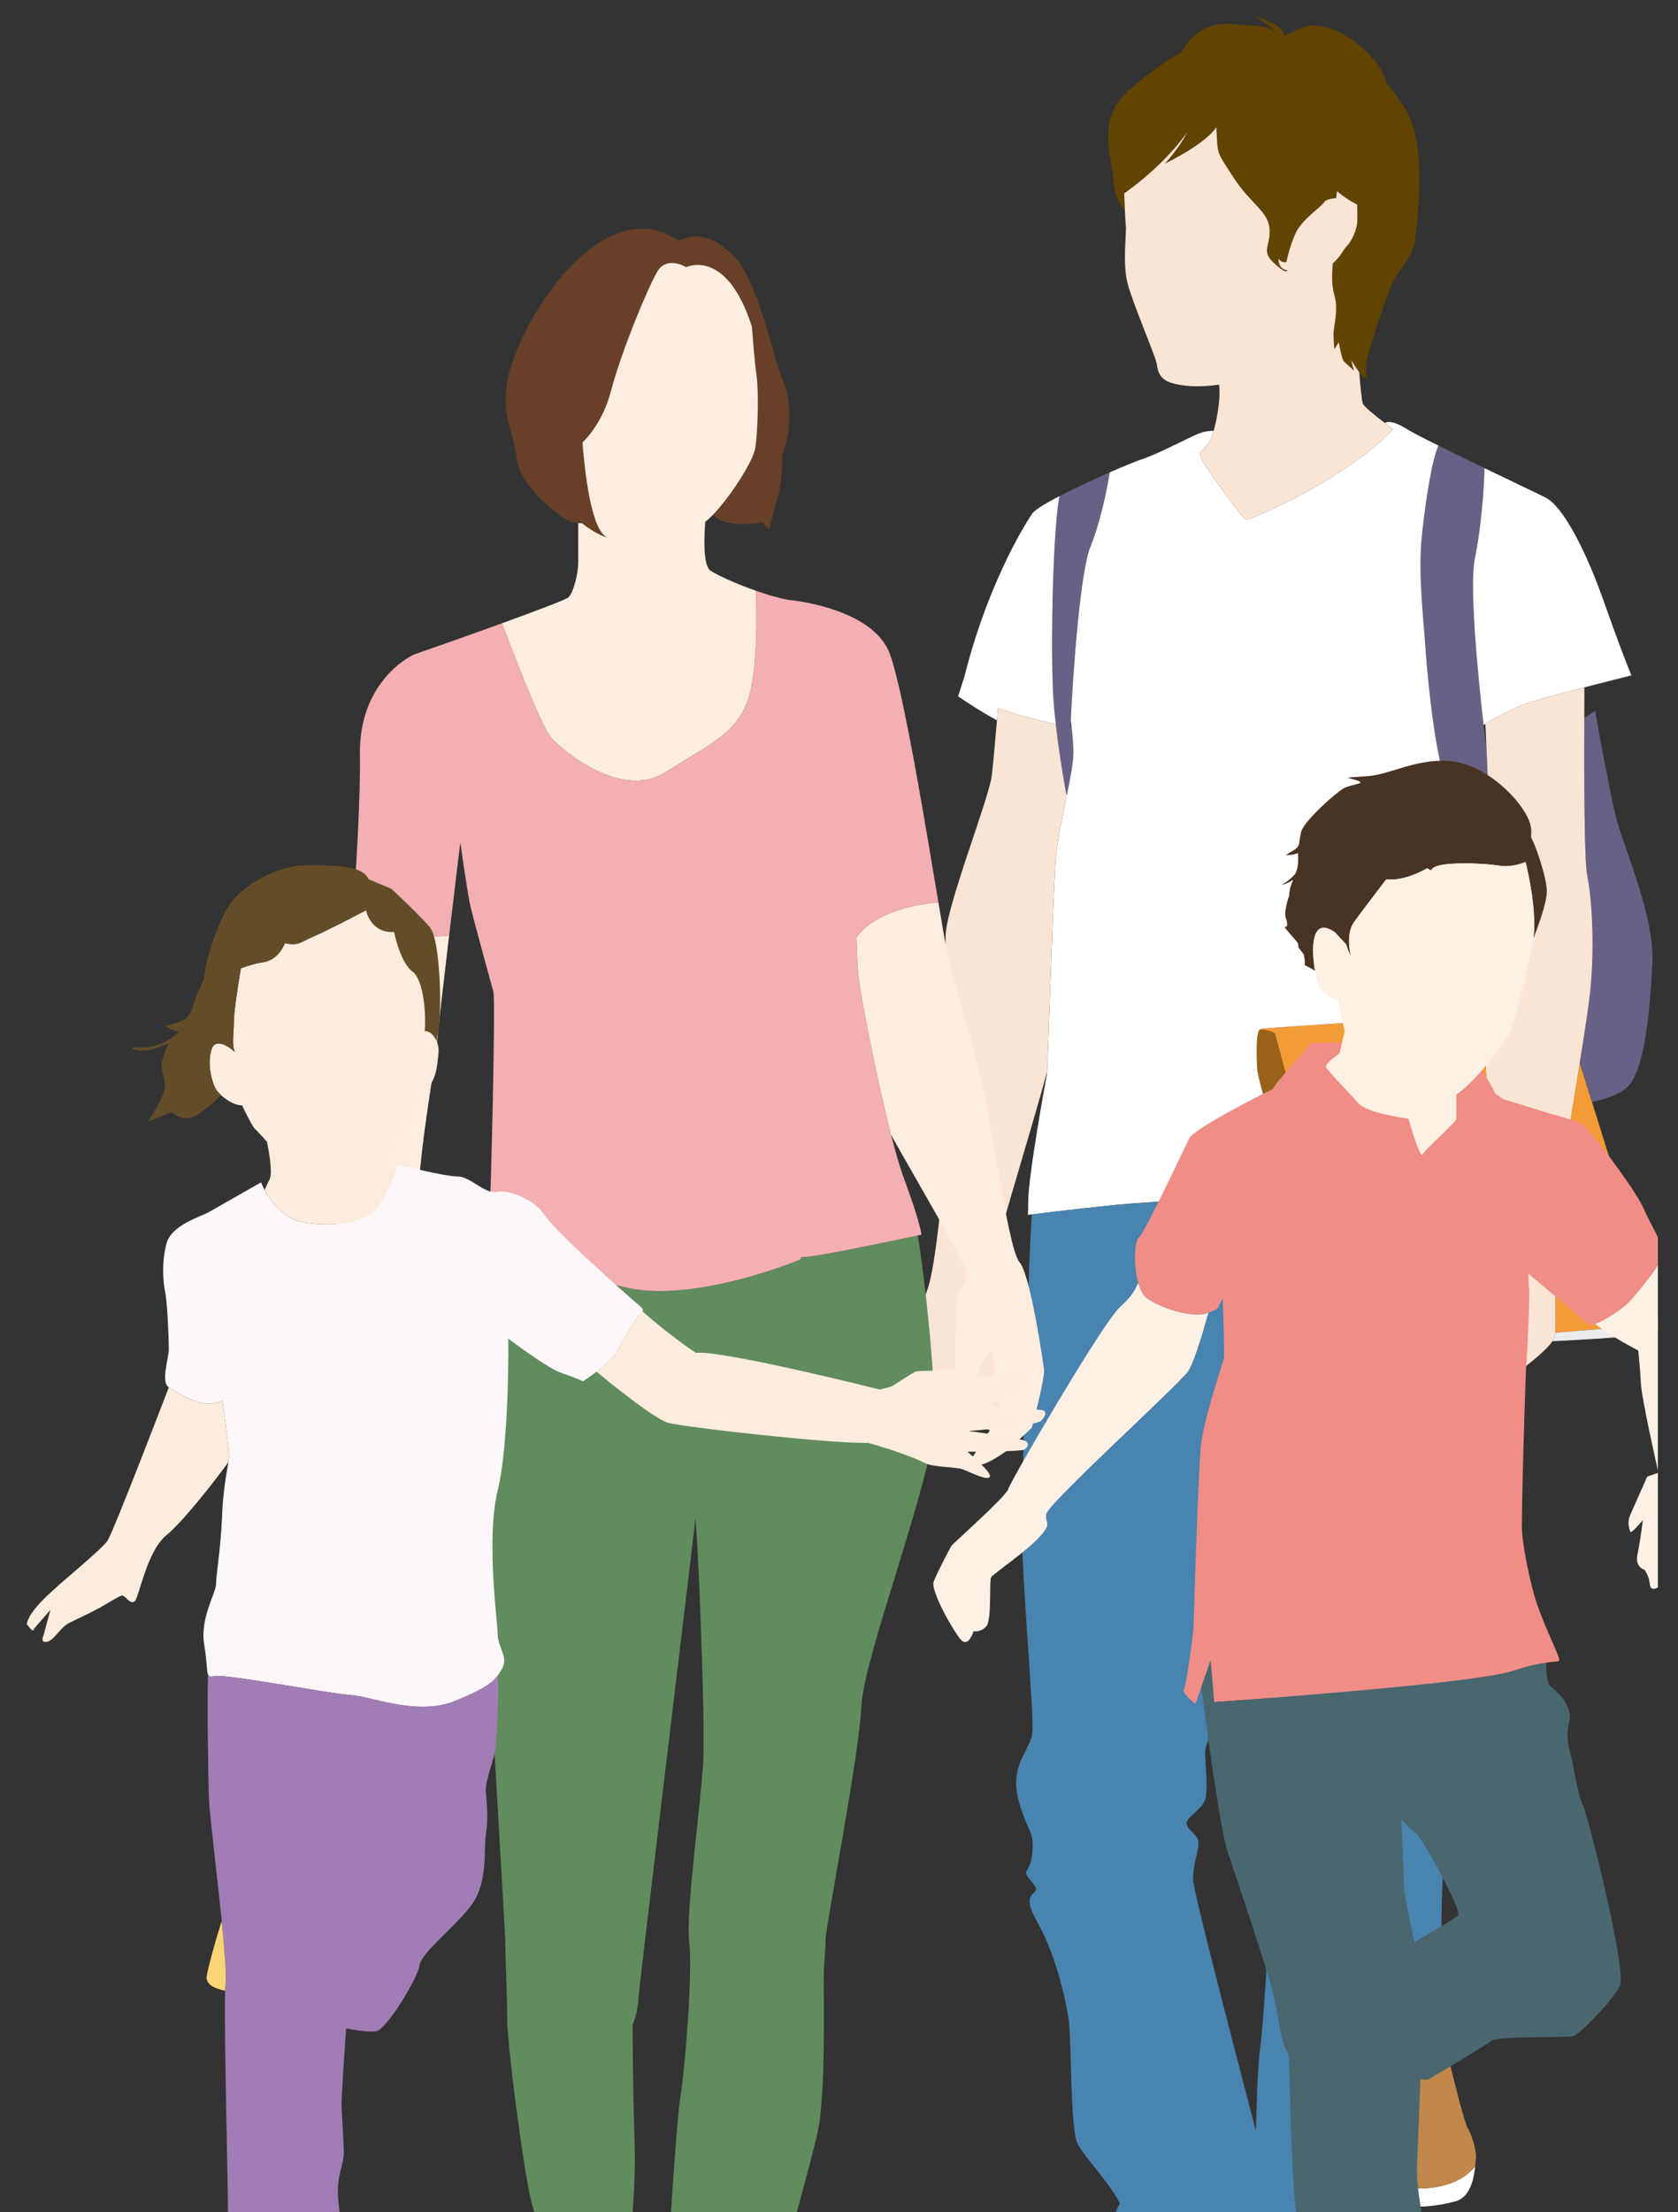 <?xml version="1.0" encoding="utf-8"?>
<!-- Generator: Adobe Illustrator 16.0.0, SVG Export Plug-In . SVG Version: 6.00 Build 0)  -->
<!DOCTYPE svg PUBLIC "-//W3C//DTD SVG 1.1//EN" "http://www.w3.org/Graphics/SVG/1.1/DTD/svg11.dtd">
<svg version="1.1" id="レイヤー_1" xmlns="http://www.w3.org/2000/svg" xmlns:xlink="http://www.w3.org/1999/xlink" x="0px"
	 y="0px" width="167px" height="220px" viewBox="0 0 167 220" enable-background="new 0 0 167 220" xml:space="preserve">
<rect x="0" y="0" width="167" height="220" fill="#333333" stroke="none"/>
<g>
	<defs>
		<rect id="SVGID_1_" x="-2" y="-4" width="167" height="224"/>
	</defs>
	<clipPath id="SVGID_2_">
		<use xlink:href="#SVGID_1_"  overflow="visible"/>
	</clipPath>
	<g clip-path="url(#SVGID_2_)">
		<g>
			<path fill="#F39C35" d="M165.121,131.678c-0.828-3.338-4.498-15.131-6.682-22.096c-0.504-1.612-0.925-2.967-1.221-3.887
				c-0.213,1.358-0.447,2.789-0.676,4.211c-0.92,5.554-1.838,11.037-1.838,11.721c0,1.194,0.15,9.335,0.09,10.903L165.121,131.678z"
				/>
			<path fill="#F39C35" d="M125.469,102.321c-0.055,0.015-0.102,0.052-0.143,0.117c0.912-0.103,1.554,0.35,1.554,0.35
				s3.171,11.71,5.61,20.782c1.512,5.654,2.744,10.289,2.744,10.421c0,0.257,4.688-0.163,7.275-0.415
				c0.185-1.43,0.537-3.322,0.705-3.555c0.271-0.357-0.168-4.506,0.621-5.485c0.791-0.966,3.709-3.97,3.972-4.94
				c0.269-0.973,0.618-1.678,0.618-4.762c0-2.07-0.634-8.363-0.836-13.982C143.256,101.115,125.781,102.213,125.469,102.321z"/>
		</g>
		<path fill="#614400" d="M111.887,19.225c0.016,0.441,0.034,1.057,0.063,1.633c-0.373-0.313-1.016-1.111-1.142-2.914
			c-0.178-2.563-1.678-6.004,1.413-8.834c1.736-1.579,3.702-2.979,5.396-3.973c0,0,0.009,0,0.009-0.005
			c0.516-1.022,2.139-3.337,5.896-2.64c2.475,0,3.18,0.445,3.535,0.875c-0.445-0.787-2.214-1.764-2.214-1.764
			s2.306,0.709,2.662,1.334c0.351,0.616,0.351,0.616,0.351,0.616s1.144-0.616,1.851-0.797c0.704-0.177,0.268-0.444,2.391,0
			c1.925,0.405,5.255,3.011,5.892,5.468c0.502,0.621,1.096,1.435,1.785,2.482c2.381,3.613,1.239,11.383,1.06,13.152
			c-0.177,1.768-1.589,2.738-2.382,4.592c-0.797,1.857-2.035,5.84-2.388,7.156c-0.349,1.328,0.177,1.861-0.177,1.945
			c-0.135,0.032-0.373-0.219-0.611-0.539c-0.396-0.521-0.803-1.23-0.803-1.23l0.264,1.064c0,0-0.702-0.625-0.967-0.885
			c-0.258-0.261-0.527-1.942-0.527-1.942l-0.438,0.701c0,0-0.093-0.786-0.093-1.493c0-0.703,0.531-2.475,0.093-3.887
			c-0.328-1.025-0.228-2.476-0.146-3.189c0.665-0.48,0.985-1.28,1.377-1.672c0.438-0.44,1.054-1.59,1.054-2.65
			c0-0.449,0-0.996-0.018-1.488c-0.44-0.218-1.2-0.643-2.008-1.332l-0.092,0.703c0,0-0.971,0-1.229,0.445
			c-0.269,0.438-2.21,1.672-2.825,3.085c-0.623,1.41-0.892,2.828-0.892,2.828s-0.52,0.091-0.788-0.354
			c0,1.152,0.879,1.152,0.879,1.152s0,0.526-1.324-0.708c-1.322-1.244-0.348-1.594-0.441-3.359
			c-0.091-1.771-1.855-2.475-3.624-5.207c-1.768-2.736-1.499-2.122-1.675-4.95c-1.025,1.626-4.868,3.507-5.105,3.622
			c0.161-0.188,1.449-1.602,2.189-3.094C115.914,16.309,112.709,18.652,111.887,19.225z"/>
		<path fill="#D3DCE0" d="M121.84,243.183c0.227-1.434,0.469-3.196,0.59-4.157c0.508-0.023,1.41-0.591,2.455-0.591
			c1.407,0,7.413,1.413,8.939,2.597c0.092,0.064,0.184,0.14,0.265,0.203v0.008c0.079,1.117,0.204,2.522,0.328,3.553
			c0.234,2.01,0.817,5.418,0.817,5.418l0.48,1.417c0,0-0.024,0.399-0.113,0.959c-1.594,0.015-4.75-0.063-7.78-0.842
			c-3.308-0.843-7.518-0.257-9.116-0.237c0.031-0.176,0.051-0.334,0.051-0.469c0-0.828,2.235-5.186,2.594-5.65
			C121.473,245.229,121.648,244.309,121.84,243.183z"/>
		<path fill="#9E9E9F" d="M127.821,251.747c3.03,0.778,6.187,0.856,7.78,0.842c-0.11,0.783-0.35,1.879-0.827,2.574
			c-2.715,1.177-14.37-0.356-15.544-0.94c-0.992-0.496-0.65-1.816-0.525-2.713C120.304,251.49,124.514,250.904,127.821,251.747z"/>
		<g>
			<path fill="#EBEBEB" d="M165.121,131.678l-10.326,0.853c0,0.044-0.009,0.1-0.009,0.132c-0.013,0.221-0.122,0.461-0.288,0.715
				c2.371-0.112,10.467-0.532,10.771-1.033C165.237,132.191,165.188,131.964,165.121,131.678z"/>
			<path fill="#996218" d="M135.234,133.991c0-0.132-1.232-4.767-2.744-10.421c-2.439-9.072-5.61-20.782-5.61-20.782
				s-0.642-0.452-1.554-0.35c-0.242,0.356-0.309,1.468-0.216,3.765c0.067,1.478,2.835,9.938,5.342,17.32
				c2.074,6.139,3.965,11.533,3.965,11.533s4.411-0.484,8.017-0.77c0.014-0.211,0.034-0.452,0.076-0.711
				C139.923,133.828,135.234,134.248,135.234,133.991z"/>
		</g>
		<path fill="#D3DCE0" d="M122.408,227.02c1.414,1.523,1.878,1.883,1.529,2.588c-0.359,0.703-1.885,0.473-1.885,2.006
			c0,1.531,0.941,4.116,0.941,4.116s-1.178,2.353-0.941,3.065c0.06,0.176,0.178,0.235,0.342,0.235l-1.285,1.88
			c0,0-1.646,1.303-4.945,1.412c-3.295,0.119-6.713-0.82-7.068-3.645c-0.018-0.148-0.018-0.303-0.013-0.469
			c0.085-2.93,3.823-8.084,4.493-9.307c0.444-0.814,0.426-2.563,0.315-3.656c0.022,0.07,0.04,0.152,0.04,0.24
			c0,1.184,2.824,1.065,4.471,1.409c1.039,0.233,2.648-0.913,3.696-1.786C121.998,225.959,122.066,226.652,122.408,227.02z"/>
		<path fill="#9E9E9F" d="M122.395,239.03c0.014,0,0.021,0,0.035-0.005c-0.121,0.961-0.363,2.724-0.59,4.157
			c-0.561,0.448-2.172,1.126-3.318,1.028c-1.41-0.122-7.656,0.23-8.125-0.122c-0.473-0.353-1.301-1.29-1.654-2.476
			c-0.35-1.17,0.24-3.411,0.24-3.411l0.101,0.007c-0.005,0.166-0.005,0.32,0.013,0.469c0.355,2.824,3.773,3.764,7.068,3.645
			c3.299-0.109,4.945-1.412,4.945-1.412L122.395,239.03z"/>
		<g>
			<path fill="#696086" d="M160.789,81.123c-0.572-2.383-1.6-7.971-2.039-10.422c-0.389,0.269-0.754,0.501-1.078,0.678
				c-0.023,5.432-0.011,14.324,0.297,15.715c0.437,2.031,0.789,7.066,0.264,11.748c-0.155,1.42-0.547,3.965-1.014,6.85
				c0,0,0,0,0,0.004c0.296,0.92,0.717,2.274,1.221,3.887c1.32-0.28,2.651-0.723,3.413-1.375c1.885-1.65,2.352-7.774,2.595-12.488
				C164.674,91.012,161.5,84.064,160.789,81.123z"/>
			<path fill="#696086" d="M147.947,74.557c0,0,0-0.012,0-0.022c-0.094-0.743-0.19-1.564-0.295-2.433
				c-0.679-5.902-1.391-13.984-0.875-16.533c0.654-3.17,0.941-7.231,0.963-9.015c-1.564-0.763-3.201-1.556-4.58-2.239
				c-0.701,1.436-1.387,6.258-1.678,9.254c-0.348,3.65,0.235,8.596,0.354,10.482c0.113,1.881,0.82,10.244,1.999,13.536
				c0.975,2.722,3.554,6.568,4.423,7.827c0.032-1.781-0.004-3.039-0.004-3.434C148.255,81.418,148.076,77.453,147.947,74.557z"/>
			<path fill="#696086" d="M104.859,69.813c0.057,0.709,0.132,1.456,0.217,2.202c0.324,2.818,0.793,5.709,1.086,7.102
				c0.361-1.728,0.668-3.299,0.668-4.293c0-0.67-0.076-1.609-0.193-2.59c-0.027,0-0.064-0.002-0.094-0.002
				c0-0.184,0.021-0.377,0.024-0.577c0-0.005,0-0.015,0-0.023c0.222-4.858,0.95-14.782,1.946-17.237
				c0.978-2.418,1.691-5.78,1.924-7.42c-1.6,0.711-3.504,1.586-5.013,2.37C104.682,53.792,104.563,66.264,104.859,69.813z"/>
		</g>
		<g>
			<path fill="#FFFFFF" d="M159.646,59.893c-1.768-5.03-4.064-9.539-5.835-10.414c-0.271-0.145-0.771-0.383-1.411-0.688
				c-1.188-0.569-2.885-1.381-4.66-2.237c-0.021,1.783-0.309,5.845-0.963,9.015c-0.516,2.549,0.196,10.631,0.875,16.533
				c0.055-0.023,0.113-0.071,0.176-0.113c0.953-0.627,2.805-1.611,4.311-2.113c0.975-0.328,3.309-0.942,5.547-1.523
				c1.948-0.504,3.828-0.977,4.675-1.189C161.951,66.168,160.977,63.677,159.646,59.893z"/>
			<path fill="#FFFFFF" d="M141.837,64.051c-0.119-1.887-0.702-6.832-0.354-10.482c0.291-2.996,0.977-7.818,1.678-9.254
				c-1.529-0.757-2.767-1.399-3.293-1.735c-1.239-0.76-1.811-0.658-2.049-0.515c0.322,0.241,0.617,0.459,0.834,0.62
				c-4.762,5.084-14.252,8.997-14.597,8.997c-0.354,0-3.618-4.593-4.323-5.738c-0.188-0.297-0.277-0.589-0.322-0.852
				c0.246-0.301,0.552-0.672,0.846-1.007c0.174-0.205,0.365-0.661,0.529-1.24c-0.289-0.003-0.873,0.021-1.5,0.274
				c-0.883,0.355-4.241,2.123-5.654,2.557c-0.448,0.143-1.69,0.645-3.193,1.299c-0.232,1.64-0.946,5.002-1.924,7.42
				c-0.996,2.455-1.725,12.379-1.946,17.237c0,0.009,0,0.019,0,0.023c0.029,0.2,0.051,0.39,0.069,0.579
				c0.117,0.98,0.193,1.92,0.193,2.59c0,0.994-0.307,2.565-0.668,4.293c-0.427,2.119-0.95,4.498-1.098,6.398
				c-0.25,3.215-0.73,18.73-0.853,21.068c0,0,0,0.012,0,0.018c-0.011,0.155-0.021,0.247-0.024,0.277
				c-0.094,0.438-1.857,10.074-1.857,12.633c0,0.656-0.017,1.068-0.03,1.302c0.092,0,0.226-0.028,0.39-0.046
				c1.903-0.234,8.366-1.02,11.202-1.172c3.366-0.172,2.919-0.707,4.864,0.092c1.605,0.656,6.866,3.354,11.696,3.836
				c-2.507-7.382-5.274-15.843-5.342-17.32c-0.093-2.297-0.026-3.408,0.216-3.765c0.041-0.065,0.088-0.103,0.143-0.117
				c0.313-0.108,17.787-1.206,22.121-1.47c-0.102-2.756-0.102-5.359,0.133-7.217c0.391-3.104,0.51-6.056,0.536-8.221
				c-0.869-1.259-3.448-5.105-4.423-7.827C142.657,74.295,141.95,65.932,141.837,64.051z"/>
			<path fill="#FFFFFF" d="M104.859,69.813c-0.297-3.55-0.178-16.021,0.565-20.469c-1.48,0.772-2.597,1.457-2.745,1.806
				c0,0-4.146,6.008-6.707,16.16c-0.617,1.946-0.617,1.946-0.617,1.946s2.422,1.632,3.865,2.375
				c0.043-0.472,0.075-0.888,0.104-1.204c1.708,0.571,3.916,1.238,5.752,1.588C104.991,71.27,104.916,70.522,104.859,69.813z"/>
		</g>
		<path fill="#4983B0" d="M147.371,137.258c0,0-0.535,1.329-1.589,0.894c-1.063-0.448-3.181-2.568-3.36-3.015
			c-0.043-0.109-0.033-0.416,0.012-0.85c-3.605,0.285-8.017,0.77-8.017,0.77s-1.891-5.395-3.965-11.533
			c-4.83-0.482-10.091-3.18-11.696-3.836c-1.945-0.799-1.498-0.264-4.864-0.092c-2.836,0.152-9.299,0.938-11.202,1.172
			c-0.092,1.625-0.302,5.33-0.302,6.867c0,1.998-0.234,4.939-0.36,6.356c-0.043,0.608-0.075,2.823-0.109,5.518
			c-0.008,0.577-0.011,1.187-0.021,1.802c-0.048,3.144-0.103,6.566-0.215,8.695c-0.236,4.472,1.297,20.727,1.057,22.376
			c-0.232,1.651-2.233,3.177-1.413,6.474c0.828,3.296,1.653,3.061,1.413,5.418c-0.232,2.352-1.293,1.414,0,2.94
			c1.298,1.534-1.528,0.352,0.475,3.89c1.999,3.531,2.945,8.238,3.176,10.008c0.235,1.766,0.122,10.48,0.827,12.012
			c0.58,1.264,3.243,3.964,4.229,5.992c-0.334,0.638-1.107,1.98-0.345,3.775c0.873,2.068,2.542,1.52,2.791,2.355
			c0.022,0.07,0.04,0.152,0.04,0.24c0,1.184,2.824,1.065,4.471,1.409c1.039,0.233,2.648-0.913,3.696-1.786
			c-0.101,0.85-0.032,1.543,0.31,1.91c1.414,1.523,1.878,1.883,1.529,2.588c-0.359,0.703-1.885,0.473-1.885,2.006
			c0,1.531,0.941,4.116,0.941,4.116s-1.178,2.353-0.941,3.065c0.06,0.176,0.178,0.235,0.342,0.235l0.041-0.071
			c0,0.019,0,0.043-0.006,0.066c0.508-0.023,1.41-0.591,2.455-0.591c1.407,0,7.413,1.413,8.939,2.597
			c0.092,0.064,0.184,0.14,0.265,0.203v0.008c1.271,0.971,1.271,0.971,1.271,0.971s1.057-4.48,1.057-5.537
			c0-1.066,3.301-2.355,3.301-3.77s-1.414-5.302-1.299-6.715c0.117-1.414,4.126-13.068,4.711-17.896
			c0.59-4.826-0.119-22.963,0.942-25.199c1.058-2.241,1.413-8.006,1.882-10.128c0.432-1.925,2.518-30.604,2.884-35.809
			C148.042,137.258,147.371,137.258,147.371,137.258z M126.176,192.163c0,2.472-0.475,9.424-0.83,12.128
			c-0.181,1.406-0.269,4.672-0.358,7.611c-2.071-7.926-6.142-23.582-6.231-24.802c-0.121-1.653,0.707-3.296,0.475-4.124
			c-0.243-0.825-1.766-1.29-0.828-2.234c0.939-0.949,1.533-1.182,1.646-2.355c0.121-1.178-0.113-3.297-0.113-4.122
			c0-0.828,0.938-2.352,0.938-3.413c0-1.022,3.286-21.671,3.838-23.652c0.396,4.662,2.293,27.207,2.293,32.485
			c0,5.882-0.124,6.472,0.232,7.529C127.586,188.275,126.176,189.686,126.176,192.163z"/>
		<g>
			<path fill="#FAE5D5" d="M157.969,87.094c-0.308-1.391-0.32-10.283-0.297-15.715c0.003-1.23,0.014-2.279,0.014-3.027
				c-2.238,0.581-4.572,1.195-5.547,1.523c-1.506,0.502-3.357,1.486-4.311,2.113c0.025,0.543,0.071,1.474,0.119,2.546
				c0,0.011,0,0.022,0,0.022c0.129,2.896,0.308,6.861,0.308,7.424c0,0.395,0.036,1.652,0.004,3.434
				c-0.026,2.165-0.146,5.117-0.536,8.221c-0.234,1.857-0.234,4.461-0.133,7.217c0.202,5.619,0.836,11.912,0.836,13.982
				c0,3.084-0.35,3.789-0.618,4.762c-0.263,0.971-3.181,3.975-3.972,4.94c-0.789,0.979-0.351,5.128-0.621,5.485
				c-0.168,0.232-0.521,2.125-0.705,3.555c-0.042,0.259-0.063,0.5-0.076,0.711c-0.045,0.434-0.055,0.74-0.012,0.85
				c0.18,0.446,2.297,2.566,3.36,3.015c1.054,0.436,1.589-0.894,1.589-0.894s0.671,0,1.466-0.099
				c0.816-0.101,1.752-0.296,2.244-0.689c0.78-0.649,2.681-1.997,3.417-3.093c0.166-0.254,0.275-0.494,0.288-0.715
				c0-0.032,0.009-0.088,0.009-0.132c0.061-1.568-0.09-9.709-0.09-10.903c0-0.684,0.918-6.167,1.838-11.721
				c0.229-1.422,0.463-2.853,0.676-4.211c0-0.004,0-0.004,0-0.004c0.467-2.885,0.858-5.43,1.014-6.85
				C158.758,94.16,158.405,89.125,157.969,87.094z"/>
			<path fill="#FAE5D5" d="M135.627,40.119c-0.104-0.326-0.261-1.928-0.352-3.105c-0.396-0.521-0.803-1.23-0.803-1.23l0.264,1.064
				c0,0-0.702-0.625-0.967-0.885c-0.258-0.261-0.527-1.942-0.527-1.942l-0.438,0.701c0,0-0.093-0.786-0.093-1.493
				c0-0.703,0.531-2.475,0.093-3.887c-0.328-1.025-0.228-2.476-0.146-3.189c0.665-0.48,0.985-1.28,1.377-1.672
				c0.438-0.44,1.054-1.59,1.054-2.65c0-0.449,0-0.996-0.018-1.488c-0.44-0.218-1.2-0.643-2.008-1.332l-0.092,0.703
				c0,0-0.971,0-1.229,0.445c-0.269,0.438-2.21,1.672-2.825,3.085c-0.623,1.41-0.892,2.828-0.892,2.828s-0.52,0.091-0.788-0.354
				c0,1.152,0.879,1.152,0.879,1.152s0,0.526-1.324-0.708c-1.322-1.244-0.348-1.594-0.441-3.359
				c-0.091-1.771-1.855-2.475-3.624-5.207c-1.768-2.736-1.499-2.122-1.675-4.95c-1.025,1.626-4.868,3.507-5.105,3.622
				c0.161-0.188,1.449-1.602,2.189-3.094c-2.221,3.135-5.426,5.479-6.248,6.051c0.016,0.441,0.034,1.057,0.063,1.633
				c0.03,0.665,0.058,1.296,0.095,1.588c0.085,0.798-0.352,3.717,0.177,5.744c0.525,2.029,2.822,7.33,2.913,8.033
				c0.086,0.713,0.262,1.598,1.768,1.946c1.5,0.358,3.09,0.265,4.41,0.091c0.189,0.943-0.109,3.146-0.527,4.585
				c-0.164,0.579-0.355,1.035-0.529,1.24c-0.294,0.335-0.6,0.706-0.846,1.007c0.045,0.263,0.135,0.555,0.322,0.852
				c0.705,1.146,3.969,5.738,4.323,5.738c0.345,0,9.835-3.913,14.597-8.997c-0.217-0.161-0.512-0.379-0.834-0.62
				C136.895,41.365,135.733,40.43,135.627,40.119z"/>
			<path fill="#FAE5D5" d="M99.324,70.428c-0.028,0.316-0.061,0.732-0.104,1.204c-0.146,1.718-0.359,4.167-0.516,5.485
				C98.447,79.414,94.11,90.275,94.11,93.1c0,2.832-0.257,24.646-0.438,26.324c-0.176,1.674-0.702,7.067-1.409,8.916
				c-0.713,1.854-1.688,5.383-0.976,6.359c0.706,0.973,1.325,1.59,1.949,2.824c0.616,1.24,2.378,3.615,2.378,3.615
				s3.795,1.419,4.421,1.688c0.616,0.267,0.788-0.269,0.703-0.79c-0.029-0.202-0.32-0.47-0.703-0.802c0,0,1.09,0.048,1.86,0.076
				c0.011-0.615,0.014-1.225,0.021-1.802c-0.429-0.466-1.016-0.96-1.421-1.278c0.042-1.13,0.067-2.432,0.242-3.616
				c0.269-1.77,0.79-6.714-0.175-8.746c-0.975-2.034-1.154-1.767-1.154-2.475c0-0.572,3.214-11.013,4.802-16.792
				c0-0.006,0-0.018,0-0.018c0.122-2.338,0.603-17.854,0.853-21.068c0.147-1.9,0.671-4.279,1.098-6.398
				c-0.293-1.393-0.762-4.283-1.086-7.102C103.24,71.666,101.032,70.999,99.324,70.428z"/>
		</g>
	</g>
	<g clip-path="url(#SVGID_2_)">
		<path fill="#608C5E" d="M69.219,150.998c-1.351,11.445-5.705,47.242-5.705,48.01c0,0.902-0.545,2.352-0.545,2.352
			s0,6.338,0.187,11.589c0.179,5.248-0.546,8.325,0,8.878c0.162,0.157-0.158,0.522-0.726,0.94c-1.376,0.996-4.207,2.283-5.612,1.765
			c-0.177-0.063-0.346-0.131-0.509-0.18c-1.667-0.576-2.559-0.801-2.391-1.627c0.184-0.898-0.359-1.09-1.085-3.984
			c-0.723-2.896-2.355-15.394-2.355-17.925c0-2.538-0.184-5.974-0.184-7.423c0-1.453-1.856-31.021-1.856-34.637
			c0-3.537-2.07-22.536,0.175-30.705c2.246-0.409,8.536-1.354,13.404-0.087c6.036,1.575,14.968-1.692,16.898-2.412
			c1.932-0.722-0.477-0.362,1.688-0.603c1.911-0.216,9.004-1.717,10.729-2.084c0.543,2.902,1.808,13.861,1.652,18.684
			c-0.186,5.438-7.064,23.357-7.251,28.063c-0.177,4.714-3.567,21.967-3.567,23.232c0,1.267-0.184,2.181-0.184,3.984
			c0,1.807,0.184,11.046-0.536,14.853c-0.729,3.797-7.064,25.352-7.248,28.788c-0.177,3.44-0.177,3.44-0.177,3.44
			s-0.545-0.369-1.301-0.827c-1.152-0.673-2.789-1.534-3.771-1.534c-0.977,0-2.07,0.201-2.796,0.357
			c-0.497,0.102-0.82,0.196-0.82,0.196s-0.188-2.538,0.176-4.53c0.099-0.539,0.267-2.697,0.465-5.605
			c0.535-7.696,1.315-20.691,1.709-23.189c0.547-3.434,1.266-12.854,0.903-15.745c-0.356-2.898,1.22-14,1.402-17.983
			c0.177-3.987-0.369-16.661-0.369-16.661S69.482,154.596,69.219,150.998z"/>
		<path fill="#F3AFB2" d="M88.68,112.853c0.475,1.831,0.934,3.421,1.342,4.493c1.565,4.22,1.689,5.439,1.689,5.439
			s-0.131,0.023-0.381,0.08c-1.725,0.367-8.817,1.868-10.729,2.084c-2.164,0.24,0.244-0.119-1.688,0.603
			c-1.93,0.72-10.862,3.987-16.898,2.412c-4.869-1.267-11.158-0.322-13.404,0.087c-0.539,0.096-0.838,0.164-0.838,0.164
			s0.838-6.043,0.959-7.732c0.12-1.686,0.605-20.889,0.371-21.854c-0.251-0.958-1.937-6.997-2.299-8.563
			c-0.183-0.804-0.62-3.579-0.987-6.306c-0.226,1.814-0.667,5.474-1.118,9.27c-2.474,0.55-8.541-1.104-9.592-1.667
			c0.391-5.708,0.775-12.329,0.712-16.27c-0.12-7.364,5.073-9.892,5.433-10.024c0.194-0.059,4.653-1.619,8.719-3.091
			c0.719,1.925,3.856,10.249,4.924,11.42c1.206,1.332,7.002,6.165,11.346,3.384c4.346-2.773,7-3.738,8.21-7.24
			c0.945-2.748,0.856-8.466,0.771-10.799c1.108,0.394,2.254,0.729,3.216,0.906c0,0,8.447,0.715,10.139,5.42
			c1.403,3.932,3.572,17.269,4.816,24.668c-1.527,0.123-6.22,0.74-8.154,3.498c0.045,1.569,0.111,2.977,0.197,3.828
			C85.623,98.9,87.194,107.071,88.68,112.853z"/>
		<path fill="#674027" d="M77.947,37.912c-0.416-0.949-0.891-2.732-1.477-4.713c-0.748-2.541-1.696-5.403-2.99-7.236
			c-3.254-3.626-5.19-2.172-6.033-2.056c-5.552-3.864-11.954,2.538-15.328,9.417c-3.388,6.884-0.973,9.056-0.73,12.07
			c0.24,3.016,4.71,6.405,5.549,6.526c0.194,0.022,0.399,0.048,0.61,0.079c0-0.107,0-0.195,0-0.271
			c0.126,0.114,0.253,0.208,0.384,0.311c0.881,0.685,1.823,1.255,2.637,1.444c-1.749-0.388-2.404-6.913-2.598-9.476
			c1.068-1.075,2.2-2.735,2.834-5.13c1.089-4.104,3.628-10.146,4.587-11.836c0.966-1.684,2.897-0.475,2.897-0.475
			s4.005-2.002,6.547,5.923c0.07,0.948,0.261,3.462,0.451,4.819c0.25,1.689,0.131,5.676-0.119,7.246
			c-0.195,1.303-2.508,4.88-4.238,6.669c1.523,1.459,5.01,0.704,5.01,0.704c0.12,0.484,0.727,0.836,0.727,0.471
			c-0.008-0.367,0.116-0.848,0.693-2.777c0.41-1.387,0.516-3.256,0.483-4.43C78.699,43.209,78.867,39.963,77.947,37.912z"/>
		<g>
			<path fill="#DFA77E" d="M77.729,257.674c-0.268-0.589-1.49-2.322-2.439-3.645c0,0-0.006,0-0.006-0.006
				c-0.195-0.129-0.545-0.348-0.963-0.602c0.242,0.354,0.807,1.182,1.367,2.083c-1.533,0.022-6.085,0.085-6.833,0.085
				c-0.687,0-1.833,0.723-2.464,1.199c-0.47-0.909-0.842-1.814-0.885-2.192c-0.015-0.103-0.035-0.233-0.07-0.396
				c0.564-0.76,1.784-2.41,2.063-2.689c0.362-0.355,2.986,0.098,3.8,0.279c0.5,0.105,1.964,0.976,3.018,1.625
				c-0.082-0.117-0.12-0.176-0.12-0.176s-0.201-0.549-0.451-1.281c-0.194-0.546-0.419-1.195-0.624-1.801
				c-0.727-0.526-2.719-1.936-3.084-2.084c-0.456-0.18-1.636-0.18-3.082-0.096c-0.934,0.061-1.798,1.182-2.288,1.956
				c0.004-0.044,0.01-0.095,0.024-0.136c0.042-0.154,0.099-0.335,0.173-0.519l-0.081-0.028c0,0-0.635,0.095-0.635,1.093
				c0,0.988-0.275,4.889-0.275,5.789c0,0.905,0.275,2.624,0.91,3.524c0.631,0.914,0.18,1.457,0.906,2.358
				c0.719,0.908,2.539,2.265,3.35,2.265c0.811,0,8.143,0.359,8.689-0.807C78.271,262.288,78.181,258.668,77.729,257.674z
				 M77.006,258.849c-0.817,0.454-8.151,0.905-8.965,0.363c-0.127-0.089-0.275-0.244-0.444-0.444
				c0.126-0.123,0.296-0.254,0.536-0.374c1.086-0.539,5.065-0.539,6.338-0.72c0.887-0.127,2.035,0.453,2.652,0.811
				C77.144,258.662,77.105,258.792,77.006,258.849z"/>
			<path fill="#DFA77E" d="M63.845,229.209c0.212,1.034,0.353,1.979,0.304,2.48c-0.036,0.418-0.521,1.758-1.082,3.243
				c-1.417-0.776-6.321-1.672-8.018-1.972c0.501-1.279,1.281-3.205,1.404-4.086c0,0-0.448,0.095-0.818,1.182
				c-0.12,0.369-0.6,1.469-1.199,2.788c-1.16,2.574-2.757,6.004-3.056,6.72c-0.172,0.418-0.444,1.653-0.676,3.161
				c-0.233,1.509-0.431,3.294-0.459,4.813c-0.021,0.874,0.021,1.664,0.142,2.26c0.545,2.619,0.451,4.156,2.806,4.522
				c2.358,0.363,5.616,0.912,6.786-2.263c1.185-3.171,1.368-6.696,1.633-8.962c0.087-0.733,0.208-1.559,0.349-2.397
				c0.296-1.768,0.697-3.621,1.194-4.851c0.084-0.204,0.169-0.416,0.258-0.641c0.402-0.935,0.856-2.06,0.927-3.333
				C64.381,231.051,64.255,230.158,63.845,229.209z M56.999,253.24c-1.448,0.625-2.174-0.998-2.174-0.998s0,0-0.998-0.093
				c-0.994-0.091-1.449-1.633-1.717-1.633c-0.275,0-0.634-0.718-0.818-1.088c-0.074-0.148-0.105-0.836-0.112-1.717
				c0.846,0.163,2.065,0.362,2.831,0.362c1.266,0,4.975,1.63,5.436,1.902c0.035,0.019,0.067,0.037,0.103,0.063
				C58.885,251.586,58.188,252.721,56.999,253.24z M60.835,244.837c-0.015,0-0.029-0.01-0.042-0.013
				c-2.464-1.35-7.798-1.907-9.55-2.063c0.299-1.326,1.1-3.308,1.854-5.041c2.746,0.432,6.592,1.992,8.203,2.686
				C61.223,241.313,61.067,243.083,60.835,244.837z"/>
		</g>
		<g>
			<path fill="#FDEDDF" d="M103.905,136.177c-0.12-0.841-1.326-9.292-2.419-10.625c-1.086-1.323-2.287-10.861-3.617-17.141
				c-1.325-6.278-2.901-9.783-3.863-15.088c-0.162-0.882-0.367-2.12-0.613-3.587c-1.527,0.123-6.22,0.74-8.154,3.498
				c0.045,1.569,0.111,2.977,0.197,3.828c0.188,1.838,1.759,10.009,3.244,15.79c2.383,4.267,7.092,12.272,7.375,13.306
				c0.362,1.329-0.48,1.806-0.72,2.774c-0.24,0.966-0.24,7.607-0.24,8.333c0,0.729,0.36,2.775,0.96,3.132
				c0.605,0.376,1.209-2.647,1.088-3.132c-0.119-0.482,1.326-3.383,1.57-2.9c0.239,0.49,0.85,6.521,0.85,6.521
				s-0.971,1.086-2.061,2.899c-1.085,1.81-1.447,1.81-0.359,1.927c1.086,0.119,3.375-1.684,3.375-1.684l2.178-2.057
				C102.695,141.973,104.025,137.021,103.905,136.177z"/>
			<path fill="#FDEDDF" d="M74.471,257.674c-1.272,0.181-5.252,0.181-6.338,0.72c-0.24,0.12-0.41,0.251-0.536,0.374
				c0.169,0.2,0.317,0.355,0.444,0.444c0.814,0.542,8.147,0.091,8.965-0.363c0.1-0.057,0.138-0.187,0.117-0.364
				C76.506,258.127,75.357,257.547,74.471,257.674z"/>
			<path fill="#FDEDDF" d="M66.24,76.781c4.346-2.773,7-3.738,8.21-7.24c0.945-2.748,0.856-8.466,0.771-10.799
				c-1.952-0.685-3.825-1.534-4.519-2.002c-0.703-0.467-0.649-3.07-0.515-4.848c0.229-0.174,0.482-0.398,0.743-0.667
				c1.73-1.789,4.043-5.366,4.238-6.669c0.25-1.57,0.369-5.557,0.119-7.246c-0.19-1.357-0.381-3.871-0.451-4.819
				c-2.542-7.925-6.547-5.923-6.547-5.923s-1.931-1.209-2.897,0.475c-0.959,1.69-3.498,7.732-4.587,11.836
				c-0.634,2.395-1.766,4.055-2.834,5.13c0.194,2.563,0.849,9.088,2.598,9.476c-0.814-0.189-1.755-0.76-2.637-1.444
				c-0.13-0.007-0.257-0.024-0.384-0.04c0,0.914,0,2.974,0,3.904c0,1.205-0.487,3.014-0.966,3.493
				c-0.219,0.222-3.29,1.371-6.613,2.58c0.719,1.925,3.856,10.249,4.924,11.42C56.1,74.729,61.896,79.563,66.24,76.781z"/>
			<path fill="#FDEDDF" d="M75.688,255.505c-0.561-0.901-1.125-1.729-1.367-2.083c0-0.006-0.004-0.006-0.004-0.006
				c-1.054-0.649-2.518-1.52-3.018-1.625c-0.814-0.182-3.438-0.635-3.8-0.279c-0.279,0.279-1.499,1.93-2.063,2.689
				c0.035,0.162,0.056,0.293,0.07,0.396c0.042,0.378,0.415,1.283,0.885,2.192c0.631-0.477,1.777-1.199,2.464-1.199
				C69.603,255.59,74.154,255.527,75.688,255.505z"/>
			<path fill="#FDEDDF" d="M66.955,247.979c1.446-0.084,2.626-0.084,3.082,0.096c0.365,0.148,2.357,1.558,3.084,2.084
				c-0.227-0.681-0.431-1.314-0.55-1.715c-0.289-1.004,0.042-3.973,0.147-5.36c-1.152-0.673-2.789-1.534-3.771-1.534
				c-0.977,0-2.07,0.201-2.796,0.357c0.007,0.802,0.014,1.811-0.189,2.36c-0.272,0.73-0.096,1.096-0.096,1.996
				c0,0.761-0.642,2.048-1.001,3.018c-0.074,0.184-0.131,0.364-0.173,0.519c-0.014,0.041-0.02,0.092-0.024,0.136
				C65.157,249.16,66.021,248.039,66.955,247.979z"/>
			<path fill="#FDEDDF" d="M63.155,226.256c-0.25-0.947-0.525-2.388-0.726-3.489c-1.376,0.996-4.207,2.283-5.612,1.765
				c-0.177-0.063-0.346-0.131-0.509-0.18c0.085,0.944,0.289,3.501,0.145,4.523c-0.123,0.881-0.903,2.807-1.404,4.086
				c1.696,0.3,6.6,1.195,8.018,1.972c0.561-1.485,1.046-2.825,1.082-3.243c0.049-0.502-0.092-1.446-0.304-2.48
				C63.645,228.199,63.377,227.104,63.155,226.256z"/>
			<path fill="#FDEDDF" d="M51.243,242.762c1.752,0.155,7.086,0.713,9.55,2.063c0.014,0.003,0.028,0.013,0.042,0.013
				c0.232-1.754,0.388-3.523,0.465-4.431c-1.611-0.693-5.457-2.254-8.203-2.686C52.342,239.454,51.542,241.436,51.243,242.762z"/>
			<path fill="#FDEDDF" d="M54.01,248.074c-0.765,0-1.985-0.199-2.831-0.362c0.007,0.881,0.039,1.568,0.112,1.717
				c0.184,0.37,0.543,1.088,0.818,1.088c0.269,0,0.723,1.542,1.717,1.633c0.998,0.093,0.998,0.093,0.998,0.093
				s0.726,1.623,2.174,0.998c1.189-0.52,1.887-1.654,2.55-3.201c-0.036-0.025-0.067-0.044-0.103-0.063
				C58.984,249.704,55.276,248.074,54.01,248.074z"/>
			<path fill="#FDEDDF" d="M35.107,91.362c-0.342,4.968-0.681,9.233-0.738,10.413c-0.123,2.537-1.928,15.084-0.359,29.209
				c0.12,5.43-1.208,9.789-1.449,10.865c-0.239,1.086-0.726,2.415-0.12,3.982c0.423,1.104,2.274,3.337,3.336,4.566l0.042-0.222
				l0.97-0.714l0.074-0.047c0.384,0.807,0.899,1.365,1.131,0.518c0.05-0.16,0.085-0.404,0.12-0.684
				c0.056-0.395,0.091-0.863,0.127-1.389c0.134-2.029,0.183-4.734,0.356-5.405c0.239-0.969,1.565-1.683,1.445-2.894
				c-0.119-1.213-0.723-4.59-0.97-7.246c-0.236-2.657,2.419-12.434,2.779-16.42c0.37-3.985,1.452-10.262,1.568-11.584
				c0.169-1.853,0.73-6.668,1.279-11.283C42.225,93.579,36.158,91.926,35.107,91.362z"/>
		</g>
	</g>
	<g clip-path="url(#SVGID_2_)">
		<g>
			<path fill="#EF8D86" d="M148.803,108.732l0.822,0.58l4.594,1.414c0,0,2.299,0.61,3.086,0.965
				c0.803,0.354,5.476,6.713,6.184,8.304c0.705,1.59,1.941,3.706,2.117,4.411c0.037,0.143-0.049,0.4-0.209,0.715
				c-0.637,1.271-2.541,3.631-3.324,4.414c-0.719,0.719-2.353,1.77-3.295,2.125c-0.334,0.125-0.582,0.172-0.67,0.074
				c-0.305-0.296-4.707-3.998-6.002-5.079c0.006,0.647,0.03,1.399,0.078,1.547c0.09,0.271-0.178,6.36-0.258,7.068
				c-0.096,0.706-0.535,15.632-0.449,16.958c0.092,1.328,0.449,3.524,1.154,6.188c0.703,2.643,2.555,6.176,2.555,6.617
				c0,0.277-0.203,0.139-1.326,0.319c-0.701,0.099-1.765,0.321-3.348,0.837c-4.154,1.32-29.674,3.081-29.674,3.081l-0.357-4.146
				l-0.931,2.682l-0.573,1.647c0,0-1.409-1.062-1.145-1.499c0.262-0.445,0.969-5.743,0.969-6.455c0-0.703,0.448-15.012,0.707-17.663
				c0.268-2.647,2.21-8.383,2.297-8.739c0.072-0.258-0.016-3.889-0.129-5.92l-0.402,0.706c0,0,0.332,0.167-1.012,0.665
				c-0.038,0.006-0.084,0.029-0.133,0.047c-1.507,0.529-4.685-0.535-6.009-1.502c-0.372-0.274-0.642-0.82-0.83-1.484
				c-0.489-1.701-0.41-4.146,0.038-4.52c0.62-0.535,4.504-8.83,5.033-9.895c0.508-1.016,7.809-4.654,8.352-4.92
				c0.105-0.221,0.25-0.475,0.482-0.729c0.613-0.709,3.262-3.805,3.262-3.805l3.104-0.083c-0.101,0.407-0.196,0.803-0.263,1.116
				c-0.289,0.197-1.34,0.959-1.34,1.266c0,0.356,2.299,2.566,3.182,3.621c0.881,1.064,5.033,1.586,5.033,1.586
				s1.148,4.068,1.414,3.537c0.266-0.525,3.352-3.185,3.352-3.537c0-0.246,0-1.574,0-2.382c0.857-0.629,1.742-1.509,2.547-2.42
				C147.768,106.859,148.375,107.809,148.803,108.732z"/>
			<path fill="#4A676F" d="M140.766,193.133c1.236-0.707,4.016-2.318,4.354-2.665c0.444-0.444-3.712-7.861-4.147-8.123
				c-0.448-0.259-1.507-1.41-1.507-1.41s0.267,6.002,0.267,6.798C139.731,188.24,140.262,190.771,140.766,193.133z M141.365,206.797
				c-0.055,1.744-0.184,5.162-0.314,8.05c-0.045,1.166-0.008,2.017,0.074,2.778c0.064,0.629,0.163,1.188,0.255,1.813
				c0.208,1.238,0.43,2.704,0.474,5.389c0.084,5.652,0.084,4.679,0.439,5.821c0.35,1.151,0.798,5.575,0.708,5.924
				c-0.044,0.167-0.335,0.044-0.753-0.192c-0.438-0.258-1.002-0.644-1.543-0.955c-1.063-0.62-4.949,1.414-5.736,1.939
				c-0.803,0.535-2.474,2.118-2.745,1.502c-0.19-0.451-0.62-0.947-1.185-1.533c-0.205-0.208-0.426-0.438-0.66-0.678
				c-0.888-0.877,0.35-5.209,0.255-5.467c-0.088-0.269-0.255-2.473-1.235-8.127c-0.971-5.65-0.971-14.665-1.061-16.514
				c-0.086-1.854,0.09-1.854-0.438-2.915c-0.531-1.058-0.705-3.447-1.236-5.569c-0.531-2.119-3.709-11.656-4.505-13.951
				c-0.727-2.1-2.341-14.241-2.609-16.305l0.931-2.682l0.357,4.146c0,0,25.52-1.761,29.674-3.081
				c1.583-0.516,2.646-0.738,3.348-0.837c0.014,0.79,0.084,2.046,0.44,2.335c0.536,0.438,2.294,1.848,1.861,3.613
				c-0.444,1.766,0.176,2.92,0.433,4.425c0.273,1.501,0.625,3.261,0.978,3.882c0.356,0.615,4.419,16.424,3.622,17.93
				c-0.793,1.504-3.975,4.767-4.6,4.941c-0.606,0.175-7.589,0-8.118,0.445c-0.313,0.256-2.407,1.527-4.112,2.555
				c-1.229,0.734-2.249,1.337-2.249,1.337S141.755,206.826,141.365,206.797z"/>
			<path fill="#493323" d="M128.305,89.063c0-0.008,0-0.008,0-0.015c0.002-0.726,0.359-1.476,0.399-1.564
				c-0.587,0.392-1.058,0.509-1.171,0.525c0.121-0.07,0.728-0.413,1.268-0.983c0.422-0.447,0.422-1.568,0.381-2.193
				c-0.551,0.24-1.197,0.188-1.197,0.188s0,0,0.703-0.434c0.804-0.448,0.535-0.801,0.804-1.861c0.261-1.058,3.442-3.885,4.235-4.33
				c0.794-0.44,2.384-0.44,1.324-0.789c-1.061-0.357-1.146-0.177-0.793-0.271c0.356-0.086,0,0,2.029-0.168
				c2.032-0.186,4.685-1.683,7.773-1.504c3.094,0.177,6.004,2.645,7.416,4.679c1.412,2.031,0.707,2.739,0.977,3.093
				c0.26,0.352,1.494,3.793,1.494,5.205c0,1.21-1.027,3.898-1.327,4.658c0.326-2.742-0.515-6.459-0.79-7.582
				c-0.58,0.242-1.576,0.539-2.648,0.363c-1.68-0.262-5.207-0.35-6.268,0.086c-0.848,0.367-0.103,0.592-0.876,0.182
				c-0.785,0.443-2.521,1.283-4.069,1.093c-0.836,1.092-2.643,3.465-3.179,4.212c-0.708,0.963-0.532,2.381-0.446,2.908
				c0.08,0.434,0.09,0.51,0.086,0.52c-0.043-0.086-0.277-0.572-0.468-1.175c-0.179-0.194-0.501-0.536-1.116-1.198
				c-2.376-1.654-2.346,1.675-1.971,3.817l-0.698-0.377l-0.159-0.084c-0.352-0.177,0,0-0.266-1.15l-0.529-0.706
				c0-0.527-0.086-0.439-0.971-1.5c-0.883-1.055,0,0-0.178-1.055c-0.057-0.322-0.266-0.447-0.09-1.413
				C128.055,89.821,128.182,89.4,128.305,89.063z"/>
			<g>
				<path fill="#FFFFFF" d="M146.707,215.553c0.037-0.043,0.069-0.079,0.111-0.122c-0.123,1.154-0.469,3.067-1.96,3.481
					c-1.944,0.525-3.451,0.525-3.451,0.525h-0.027c-0.092-0.625-0.19-1.184-0.255-1.813
					C142.349,217.666,145.111,217.431,146.707,215.553z"/>
				<path fill="#FFFFFF" d="M146.001,243.906c0.142,0.846,0,1.738-0.335,2.527c-0.598-0.201-1.561-0.527-2.489-0.859
					c-1.5-0.526-2.126-0.088-2.829,0c-0.705,0.1-2.118,1.154-3.084,1.59c-0.716,0.324-1.856,0.172-2.41,0.075
					c-1.174-0.787-1.855-3.726-2.086-5.155c0.219,0.503,0.402,0.932,0.514,1.198c0.533,1.238,2.215,1.679,2.652,2.119
					c0.449,0.438,1.768-0.44,2.653-0.881c0.878-0.448,3.62-0.882,4.59-0.97c0.978-0.092,2.741,1.851,2.824,1.41
					C146.049,244.738,146.045,244.319,146.001,243.906z"/>
			</g>
			<g>
				<path fill="#C18849" d="M146.088,211.666c-0.334-0.545-1.299-4.427-1.725-6.188c-1.229,0.734-2.249,1.337-2.249,1.337
					s-0.359,0.011-0.749-0.019c-0.055,1.744-0.184,5.162-0.314,8.05c-0.045,1.166-0.008,2.017,0.074,2.778
					c1.224,0.041,3.986-0.194,5.582-2.072c0.037-0.043,0.069-0.079,0.111-0.122c0.031-0.345,0.045-0.624,0.068-0.761
					C146.978,214.045,146.529,212.367,146.088,211.666z"/>
				<path fill="#C18849" d="M145.739,242.931c-0.267-0.438-2.738-3.974-2.825-4.326c-0.064-0.255-0.461-1.546-0.666-2.226
					c-0.438-0.258-1.002-0.644-1.543-0.955c-1.063-0.62-4.949,1.414-5.736,1.939c-0.803,0.535-2.474,2.118-2.745,1.502
					c-0.19-0.451-0.62-0.947-1.185-1.533c0,0.638,1.031,3.113,1.729,4.752c0.219,0.503,0.402,0.932,0.514,1.198
					c0.533,1.238,2.215,1.679,2.652,2.119c0.449,0.438,1.768-0.44,2.653-0.881c0.878-0.448,3.62-0.882,4.59-0.97
					c0.978-0.092,2.741,1.851,2.824,1.41c0.048-0.223,0.044-0.642,0-1.055C145.955,243.522,145.867,243.145,145.739,242.931z"/>
			</g>
			<path fill="#DBDCDC" d="M143.177,245.574c0.929,0.332,1.892,0.658,2.489,0.859c-0.504,1.178-1.46,2.096-2.575,2.147
				c-1.857,0.084-4.771,0.268-5.122,0.176c-0.356-0.092-1.586-0.528-3.098-1.504c-0.004-0.007-0.016-0.007-0.018-0.014
				c0.554,0.097,1.694,0.249,2.41-0.075c0.966-0.436,2.379-1.49,3.084-1.59C141.051,245.486,141.677,245.048,143.177,245.574z"/>
			<g>
				<path fill="#FDF0E4" d="M170.996,148.875c-0.09-0.352-0.447-4.59-0.348-8.125c0.08-3.532-0.182-7.059-0.708-9.016
					c-0.466-1.668-3.654-5.557-4.544-6.613c-0.637,1.271-2.541,3.631-3.324,4.414c-0.719,0.719-2.353,1.77-3.295,2.125
					c1.029,0.963,4.271,2.645,4.271,2.645s0.177,1.767,0.265,3.35c0.083,1.476,1.52,7.844,1.736,8.799l-1.115,0.389
					c0,0-1.328,3.007-1.684,3.8c-0.352,0.791-0.082,1.417,0,1.679c0.078,0.221,0.871-0.713,1.253-1.156
					c-0.157,1.289-0.392,2.748-0.544,3.45c-0.262,1.237,0.705,1.495,0.705,1.495s0.447,0.539,0.529,1.414
					c0.094,0.893,0.88,0.271,0.88,0.271s0.804,0.621,1.333,0.705c0.525,0.084,2.734-3.621,2.734-3.621s1.15-1.678,1.326-1.947
					C170.648,152.67,171.082,149.23,170.996,148.875z"/>
				<path fill="#FDF0E4" d="M149.182,86.078c-1.68-0.262-5.207-0.35-6.268,0.086c-0.848,0.367-0.103,0.592-0.876,0.182
					c-0.785,0.443-2.521,1.283-4.069,1.093c-0.836,1.092-2.643,3.465-3.179,4.212c-0.708,0.963-0.532,2.381-0.446,2.908
					c0.08,0.434,0.09,0.51,0.086,0.52c-0.043-0.086-0.277-0.572-0.468-1.175c-0.179-0.194-0.501-0.536-1.116-1.198
					c-2.376-1.654-2.346,1.675-1.971,3.817c0.084,0.487,0.189,0.921,0.287,1.216c0.531,1.592,2.119,1.592,2.038,1.854
					c-0.044,0.12,0.291,1.524,0.635,2.927c-0.075,0.328-0.177,0.74-0.273,1.14c-0.101,0.407-0.196,0.803-0.263,1.116
					c-0.289,0.197-1.34,0.959-1.34,1.266c0,0.356,2.299,2.566,3.182,3.621c0.881,1.064,5.033,1.586,5.033,1.586
					s1.148,4.068,1.414,3.537c0.266-0.525,3.352-3.185,3.352-3.537c0-0.246,0-1.574,0-2.382c0.857-0.629,1.742-1.509,2.547-2.42
					c1.504-1.727,2.713-3.542,2.848-3.847c0.26-0.623,1.592-5.485,2.205-8.748c0.033-0.174,0.061-0.364,0.081-0.555
					c0.326-2.742-0.515-6.459-0.79-7.582C151.25,85.957,150.254,86.254,149.182,86.078z"/>
				<path fill="#FDF0E4" d="M114.12,129.094c-0.372-0.274-0.642-0.82-0.83-1.484c-0.211,0.152-0.142,0.864-1.817,2.361
					c-1.764,1.595-10.951,17.399-11.129,18.107c-0.176,0.707-5.475,5.39-5.654,5.65c-0.172,0.263-1.412,2.652-1.762,3.532
					c-0.354,0.888,1.851,4.772,2.649,5.744c0.792,0.974,1.319-0.793,1.319-0.793s0.627,0.173,1.24-0.446
					c0.617-0.619,0.268-4.596,0.526-4.949c0.267-0.348,3.626-2.639,4.863-4.053c1.239-1.414,0.437-1.156,0.614-2.215
					c0.178-1.061,13.338-12.98,14.129-14.221c0.644-0.994,1.632-4.489,1.992-5.779c-0.038,0.006-0.084,0.029-0.133,0.047
					C118.622,131.125,115.444,130.061,114.12,129.094z"/>
			</g>
		</g>
		<g>
			<path fill="#FDF7FA" d="M59.367,136.412c-0.719,0.553-1.355,0.949-1.355,0.949s-0.705-0.354-2.12-0.821
				c-1.414-0.469-5.303-3.42-5.303-3.42s0.125,10.245-1.054,15.082c-1.185,4.823,0,13.177,0,14.358c0,1.184,1.054,2.239,0.471,3.305
				c-0.146,0.26-0.279,0.496-0.448,0.729c-0.525,0.727-1.424,1.406-4.264,2.559c-3.766,1.534-8.357-0.463-10.361-0.584
				c-2.006-0.119-12.482-2.121-13.541-1.887c-0.409,0.088-0.592,0.068-0.692-0.18c-0.149-0.365-0.087-1.227-0.369-2.877
				c-0.469-2.711,1.175-5.182,1.175-6.13c0-0.938,0.473-3.535,0.594-6.713c0.088-2.487,0.469-4.403,0.637-5.397
				c0.04-0.27,0.064-0.475,0.064-0.606c0-0.391-0.366-3.419-0.647-5.478c-0.055,0.02-0.112,0.045-0.176,0.066
				c-2.117,0.814-4.355-0.943-5.176-1.408c-0.828-0.479,0-2.953,0-3.774c0-0.825-0.123-4.472-0.357-5.654
				c-0.236-1.179-0.351-2.944,0.113-4.829c0.472-1.883,3.419-2.703,4.241-3.174c0.828-0.479,5.183-2.951,5.183-2.951
				s0.115,0.314,0.361,0.773c0.568,1.066,1.848,2.907,3.995,3.235c3.064,0.469,5.066,0,6.479-0.828
				c0.954-0.55,1.903-2.61,2.42-3.897c0.255-0.611,0.401-1.045,0.401-1.045s4.596,1.177,5.888,1.177
				c1.301,0,2.712,1.771,3.889,1.534c1.173-0.243,3.768,0.705,4.826,2.351c1.065,1.646,7.888,7.654,8.834,8.479
				c0.707,0.623,1.008,0.777,0.873,1.059c-0.043,0.105-0.144,0.207-0.287,0.354c-0.585,0.59-1.648,2.592-2.352,3.77
				C60.947,135.137,60.107,135.853,59.367,136.412z"/>
			<path fill="#A17DB6" d="M34.451,201.718c-0.22,2.87-0.46,6.976-0.46,7.478c0,0.701,0.229,4.002,0.229,4.942
				c0,0.942-0.705,2.356-0.585,4.244c0.12,1.882,0.473,3.406,0.585,4.94c0.12,1.532-0.705,3.768-0.817,4.592
				c-0.069,0.48-0.381,0.168-0.671-0.303c-0.214-0.334-0.41-0.739-0.51-0.99c-0.232-0.594-0.583-0.353-1.645-0.705
				c-1.06-0.352-2.946-1.529-4.594,0c-1.32,1.223-2.493,1.171-3.084,1.089c-0.147-0.013-0.263-0.028-0.333-0.028
				c-0.352,0,0.12-4.236,0.12-7.308c0-2.824-0.402-17.606-0.276-21.702c0.009-0.34,0.02-0.607,0.042-0.787
				c0.086-0.881-0.103-3.309-0.385-6.135c-0.478-4.697-1.187-10.458-1.265-12.002c-0.092-2.036-0.191-9.644-0.101-12.541
				c0.101,0.248,0.283,0.268,0.692,0.18c1.059-0.234,11.535,1.768,13.541,1.887c2.004,0.121,6.596,2.118,10.361,0.584
				c2.839-1.152,3.739-1.832,4.264-2.559c0.065,1.313-0.056,6.807-0.377,7.982c-0.351,1.29-0.942,2.828-0.83,3.761
				c0.122,0.952,0.245,2.715,0,4.128c-0.232,1.414,0.245,4.704-1.41,6.945c-1.646,2.24-5.063,4.824-5.179,6.008
				c-0.12,1.174-3.299,6.477-4.364,6.589C36.599,202.099,35.113,201.846,34.451,201.718z"/>
			<path fill="#C38F8D" d="M34.108,232.202c-0.028,0.187-0.071,0.363-0.117,0.538c-0.356,1.186-4.454,1.647-6.239,2.24
				c-0.815,0.268-1.844,0.33-2.75-0.243c0.254-0.978,1.173-3.565,2.75-3.761C29.278,230.785,32.507,231.445,34.108,232.202z"/>
			<g>
				<path fill="#FCECDD" d="M103.815,140.252c0.353,0.113,0.295,0.586-0.231,1.061c-0.531,0.463-7.188,0.996-7.188,0.996
					s5.471,0.705,5.774,1.057c0.296,0.352,0.058,0.528-0.179,0.771c-0.234,0.232-5.708,0.232-5.708,0.232s2.408,2,2.233,2.473
					c-0.177,0.471-1.88-0.407-2.651-0.703c-0.765-0.299-2.881-0.186-3.82-0.651c-0.948-0.466-2.713-1.178-5.654-2.003
					c-3.297,0.123-18.256-1.532-19.9-2c-1.378-0.393-5.752-3.94-7.124-5.072c0.74-0.56,1.58-1.275,1.942-1.875
					c0.704-1.178,1.766-3.18,2.352-3.77c0.143-0.146,0.244-0.248,0.287-0.354c0.862,0.764,3.002,2.582,5.312,4.123
					c2.652-0.291,18.306,3.649,18.306,3.649s1.001-0.228,1.235-0.353c0.241-0.117,2.119-1.41,2.417-1.467
					c0.302-0.063,3.591-0.063,4.005-0.123c0.409-0.057,0.409,1.002,0.409,1.002s5.532-0.768,6.067-0.768
					c0.528,0,0.767,0.59,0.879,0.883c0.119,0.293-0.712,0.598-1.061,0.705c-0.354,0.12-3.232,1.713-3.232,1.713
					S103.46,140.129,103.815,140.252z"/>
				<path fill="#FCECDD" d="M43.443,103.527c0.161,0.346,0.238,0.744,0.205,1.102c-0.12,1.057-0.12,2.001-0.705,3.059
					c-0.395,0.706-1.053,0.94-1.448,1.02c-0.32,1.141-1.177,3.863-2.493,5.736c-0.064,0.846-0.061,1.863,0.236,2.416
					c-0.517,1.287-1.466,3.348-2.42,3.897c-1.413,0.828-3.415,1.297-6.479,0.828c-2.146-0.328-3.427-2.169-3.995-3.235
					c0.089-0.247,0.235-0.606,0.458-1.002c0.36-0.625-0.019-2.764-0.234-3.797c-0.494-0.6-1.288-1.387-1.288-1.387
					c-0.478-0.704-1.184-2.236-1.184-2.236c-0.741,0-1.566-0.527-2.105-1.027c-0.14-0.13-0.268-0.272-0.363-0.384
					c-0.423-0.519-0.92-2.116-0.716-3.534c0.028-0.2,0.07-0.394,0.129-0.59c0.444-1.468,2.189,0.088,2.344,0.228
					c-0.349-0.704-0.109-1.769-0.109-3.049c0-0.983,0.46-3.895,0.695-5.274c0.707-0.264,1.533-0.515,2.247-0.616
					c1.287-0.187,1.928-1.375,2.146-1.884c1.376,0.286,1.431-0.068,2.921-0.707c1.212-0.523,3.848-1.887,5.143-2.557
					c0.196,0.737,0.837,2.26,2.792,2.147c0.248,1.128,0.83,3.194,1.838,3.944c1.146,0.863,1.359,4.4,1.211,5.92
					C42.736,102.498,43.196,102.949,43.443,103.527z"/>
				<path fill="#FCECDD" d="M22.802,144.778c0,0.132-0.024,0.337-0.064,0.606c-1.606,2.229-4.575,5.965-6.179,7.285
					c-1.998,1.648-2.703,6.24-3.181,6.594c-0.461,0.35-0.939-0.707-1.29-0.588c-0.352,0.119-1.063,0.588-2.119,1.179
					c-1.061,0.589-2.122,1.06-3.063,1.524c-0.941,0.477-1.526,1.768-2.236,1.887c-0.707,0.124-0.354-0.585-0.354-0.585l0.703-2.592
					l-1.641,1.892c0,0,0,0.58-0.71-0.48c0.234-1.411,2.711-3.408,3.062-3.762c0.354-0.352,4.357-3.655,4.944-4.481
					c0.585-0.821,6.129-15.298,6.129-15.298c0.821,0.465,3.059,2.223,5.176,1.408c0.064-0.021,0.122-0.047,0.176-0.066
					C22.436,141.359,22.802,144.388,22.802,144.778z"/>
			</g>
			<g>
				<path fill="#FAD575" d="M33.769,229.896c-0.127-0.278-0.289-0.557-0.485-0.801c-0.447-0.57-0.553-1.105-0.553-1.484
					c-0.214-0.334-0.41-0.739-0.51-0.99c-0.232-0.594-0.583-0.353-1.645-0.705c-1.06-0.352-2.946-1.529-4.594,0
					c-1.32,1.223-2.493,1.171-3.084,1.089c-0.049,1.11-0.186,3.417-0.449,4.21c-0.191,0.574,0.028,0.97,0.437,1.417
					c0.347,0.389,0.846,0.808,1.329,1.411c0.249,0.297,0.509,0.521,0.786,0.694c0.254-0.978,1.173-3.565,2.75-3.761
					c1.526-0.191,4.755,0.469,6.356,1.226C34.217,231.445,34.104,230.638,33.769,229.896z"/>
				<path fill="#FAD575" d="M22.45,197.18c0.086-0.881-0.103-3.309-0.385-6.135c-0.651,2.02-1.42,4.811-1.5,5.547
					c-0.09,0.92,1.254,1.267,1.844,1.375C22.417,197.627,22.428,197.359,22.45,197.18z"/>
			</g>
			<path fill="#634D29" d="M42.819,92.264c-0.941-1.178-3.883-3.885-3.883-3.885l-2.244-0.94c-0.584-1.298-2.938-1.411-6.003-1.411
				c-3.059,0-6.593,1.995-7.888,3.998c-1.171,1.806-2.439,5.637-2.492,7.309c-0.289,0.607-0.54,1.16-0.683,1.527
				c-0.238,0.588-0.393,1.176-0.609,1.662c-0.221,0.48-0.513,0.867-1.046,1.048c-1.059,0.35-1.526,0.462-1.526,0.462
				s0.645,0.471,1.357,0.585c-0.425,0.409-1.054,0.884-1.828,1.185c-1.535,0.59-2.241,0.236-2.708,0.35
				c-0.474,0.119,0.707,0.599,2.121,0.119c0.606-0.196,1.081-0.382,1.428-0.529c-0.232,0.445-0.822,1.656-0.721,2.42
				c0.115,0.938,0.585,1.646,0.115,2.704c-0.44,0.996-1.197,2.403-1.577,2.667c0.354-0.123,1.507-0.541,2.422-0.923
				c0.59,0.454,1.563,0.906,2.573,0.258c0.896-0.575,1.754-1.323,2.364-1.968c-0.14-0.13-0.268-0.272-0.363-0.384
				c-0.423-0.519-0.92-2.116-0.716-3.534c0.028-0.2,0.07-0.394,0.129-0.59c0.444-1.468,2.189,0.088,2.344,0.228
				c-0.349-0.704-0.109-1.769-0.109-3.049c0-0.983,0.46-3.895,0.695-5.274c0.707-0.264,1.533-0.515,2.247-0.616
				c1.287-0.187,1.928-1.375,2.146-1.884c1.376,0.286,1.431-0.068,2.921-0.707c1.212-0.523,3.848-1.887,5.143-2.557
				c0.196,0.737,0.837,2.26,2.792,2.147c0.248,1.128,0.83,3.194,1.838,3.944c1.146,0.863,1.359,4.4,1.211,5.92
				c0.468-0.047,0.927,0.404,1.174,0.982c0.067-0.341,0.127-0.752,0.205-1.258C44,99.914,43.76,93.441,42.819,92.264z"/>
		</g>
	</g>
</g>
</svg>
